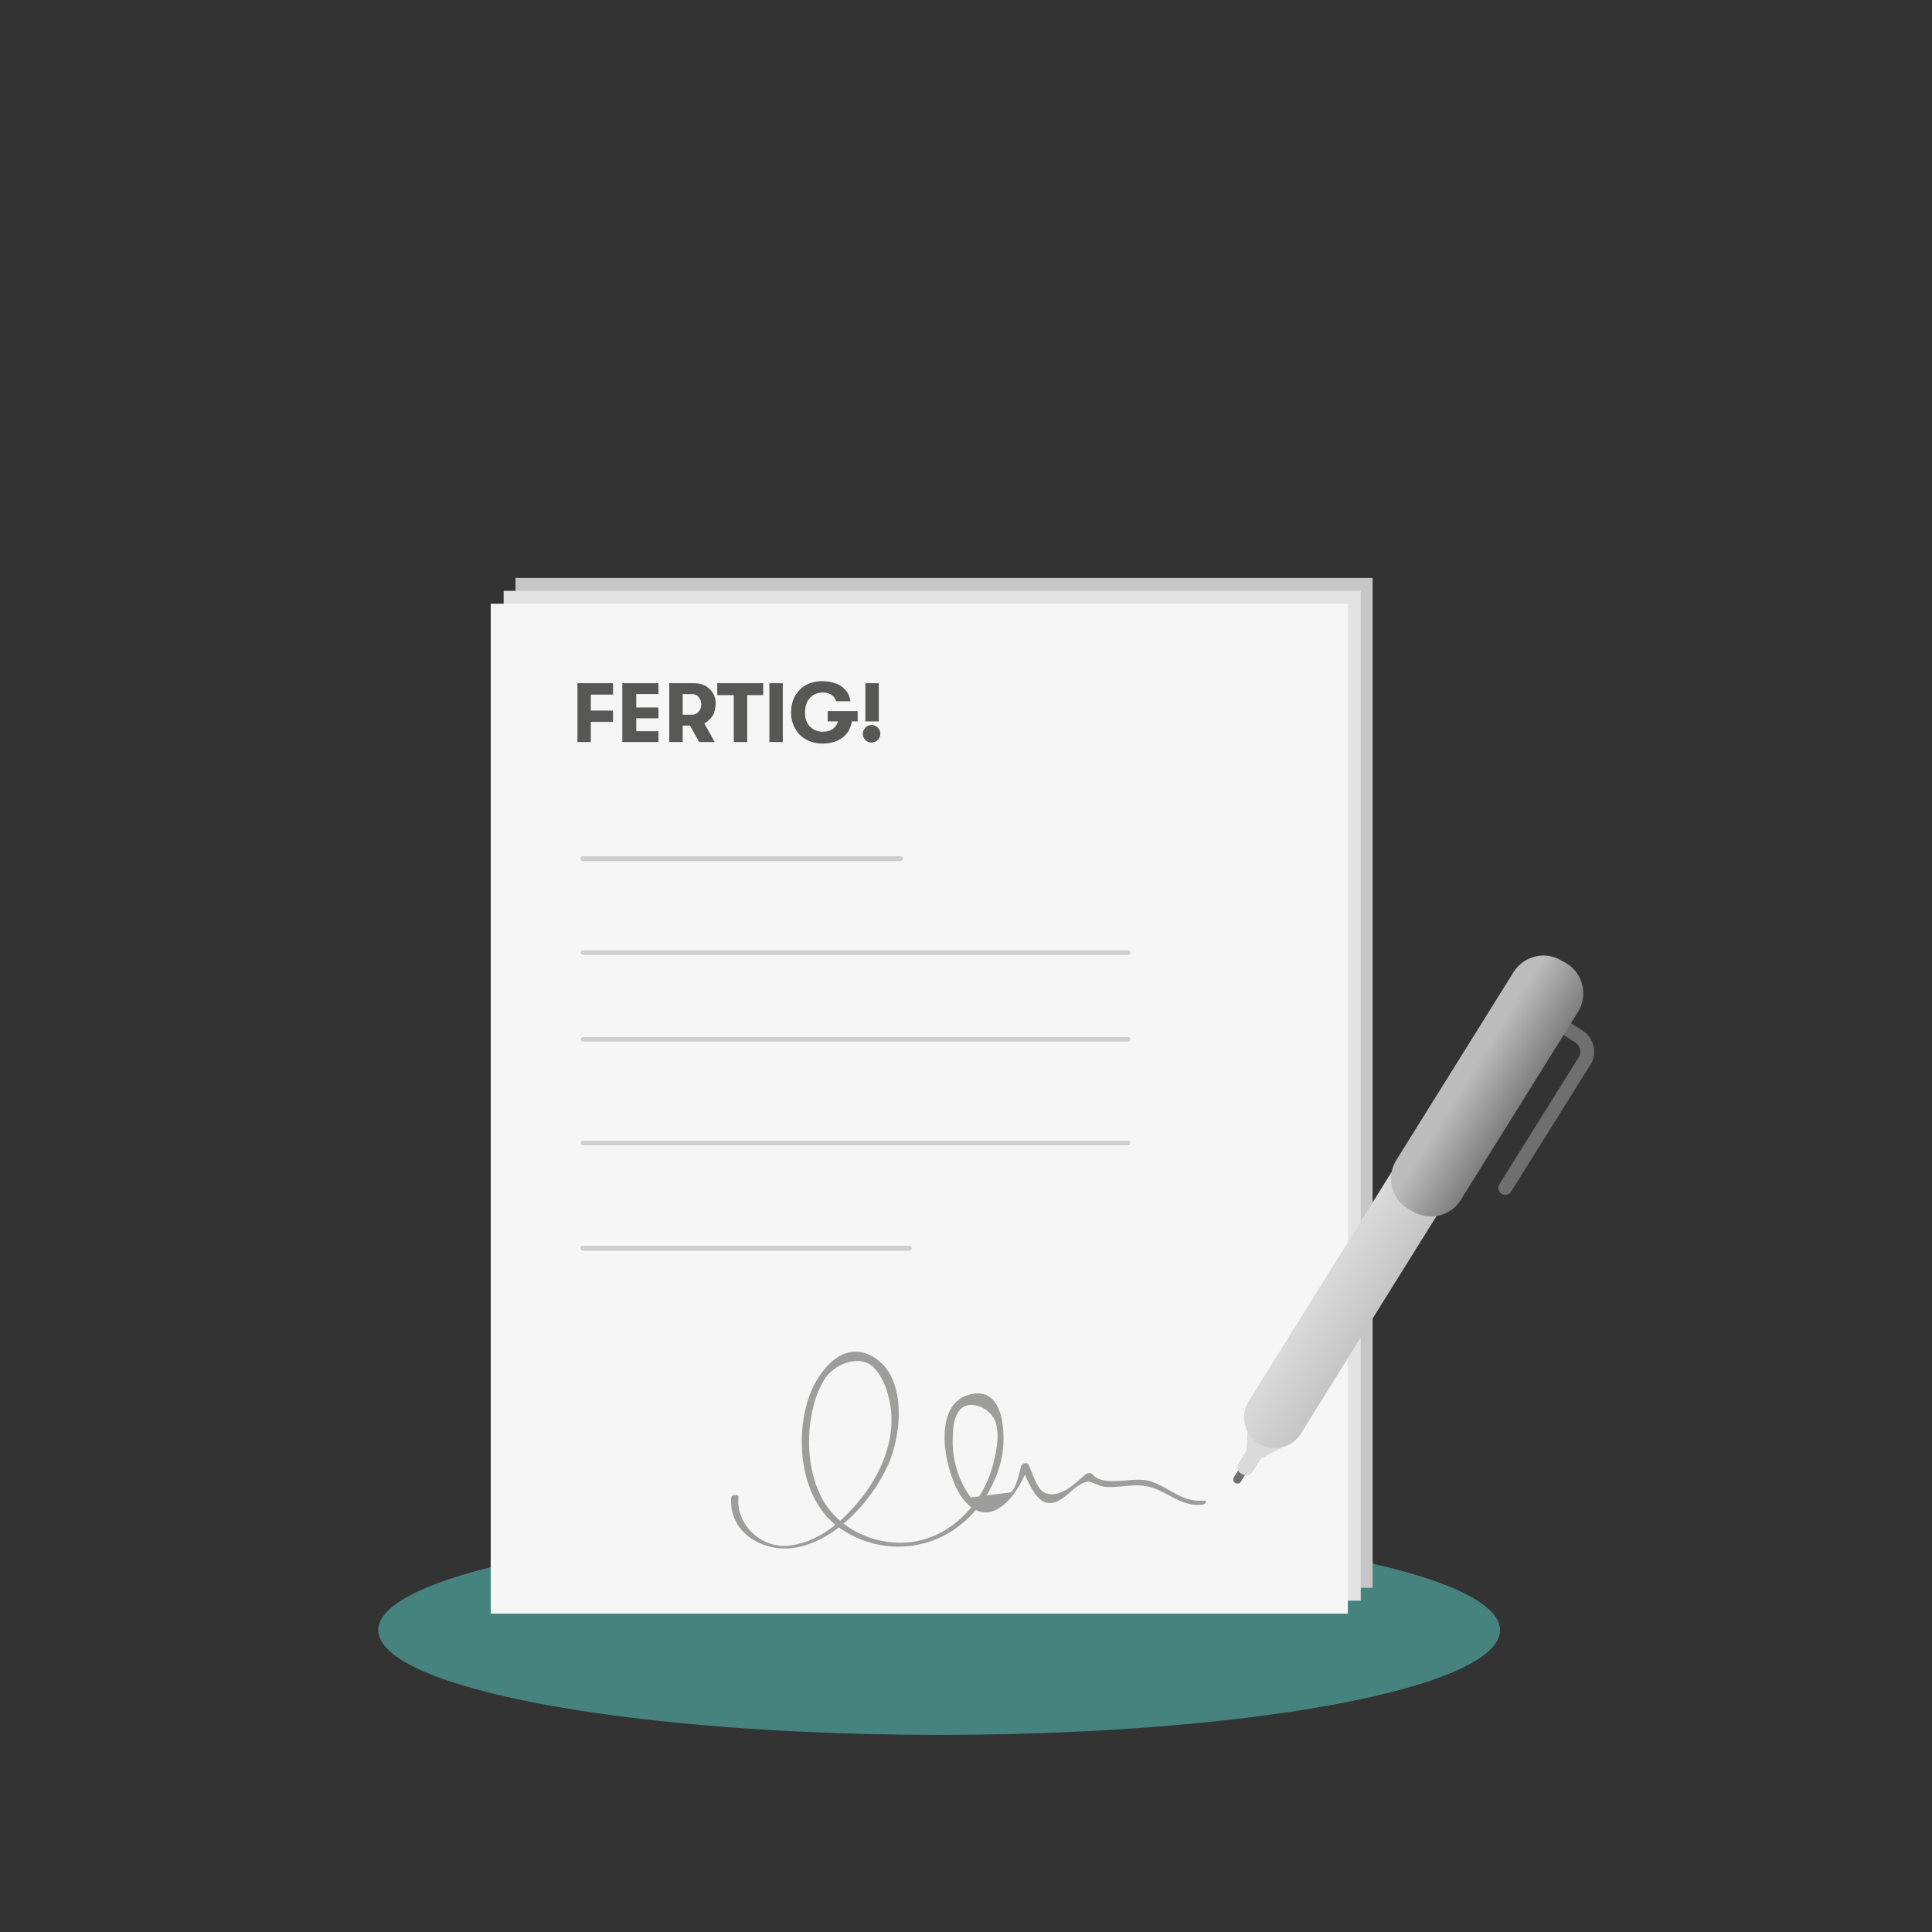<?xml version="1.0" encoding="utf-8"?>
<!-- Generator: Adobe Illustrator 21.1.0, SVG Export Plug-In . SVG Version: 6.00 Build 0)  -->
<svg version="1.1" id="Ebene_1" xmlns="http://www.w3.org/2000/svg" xmlns:xlink="http://www.w3.org/1999/xlink" x="0px" y="0px"
	 viewBox="0 0 374.4 374.4" style="enable-background:new 0 0 374.4 374.4;" xml:space="preserve">
<rect x="0" y="0" width="374.4" height="374.4" fill="#333333" stroke="none"/>
<style type="text/css">
	.st0{fill:#46837E;}
	.st1{fill:#C6C6C6;}
	.st2{fill:#E3E3E3;}
	.st3{fill:#F6F6F6;}
	.st4{fill:#706F6F;}
	.st5{fill:#DADADA;}
	.st6{fill:none;stroke:#706F6F;stroke-width:2.68;stroke-linecap:round;stroke-linejoin:round;}
	.st7{fill:url(#SVGID_1_);}
	.st8{fill:url(#SVGID_2_);}
	.st9{fill:#9D9D9C;}
	.st10{enable-background:new    ;}
	.st11{fill:#575756;}
	.st12{fill:none;stroke:#CECECE;stroke-width:0.96;stroke-linecap:round;stroke-linejoin:round;}
	.st13{fill:none;stroke:#CECECE;stroke-width:0.88;stroke-linecap:round;stroke-linejoin:round;}
</style>
<title>Lagerfux-Icons</title>
<g id="Ebene_5">
	<ellipse class="st0" cx="182" cy="315.9" rx="108.7" ry="20.3"/>
	<rect x="99.9" y="112" class="st1" width="166.1" height="195.7"/>
	<rect x="97.6" y="114.5" class="st2" width="166.1" height="195.7"/>
	<rect x="95.1" y="117" class="st3" width="166.1" height="195.7"/>
	<path class="st4" d="M239.4,287.4L239.4,287.4c-0.4-0.2-0.5-0.8-0.3-1.1l2.7-4.4c0.2-0.4,0.8-0.5,1.1-0.3l0,0
		c0.4,0.2,0.5,0.8,0.3,1.1l-2.7,4.4C240.3,287.5,239.8,287.6,239.4,287.4z"/>
	<path class="st5" d="M240.8,285.7l-0.4-0.2c-0.6-0.4-0.8-1.2-0.4-1.9l2.2-3.5c0.4-0.6,1.2-0.8,1.9-0.4l0.4,0.2
		c0.6,0.4,0.8,1.2,0.4,1.9l-2.2,3.5C242.2,285.9,241.4,286.1,240.8,285.7z"/>
	<polygon class="st5" points="248.5,280.5 241.8,276.4 241.4,284.2 	"/>
	<path class="st6" d="M291.7,230.2l15.5-24.8c0.9-1.7,0.2-3.8-1.5-4.7l-2.5-1.6"/>
	
		<linearGradient id="SVGID_1_" gradientUnits="userSpaceOnUse" x1="5982.773" y1="-1294.368" x2="5994.713" y2="-1294.368" gradientTransform="matrix(-0.85 -0.53 0.53 -0.85 6042.859 2317.508)">
		<stop  offset="3.000000e-02" style="stop-color:#C6C6C6"/>
		<stop  offset="1" style="stop-color:#DADADA"/>
	</linearGradient>
	<path class="st7" d="M243.9,279.7L243.9,279.7c-2.8-1.7-3.7-5.4-1.9-8.2l38.6-61.9c1.7-2.8,5.4-3.7,8.2-1.9l0,0
		c2.8,1.7,3.7,5.4,1.9,8.2l-38.6,61.9C250.4,280.6,246.7,281.5,243.9,279.7z"/>
	
		<linearGradient id="SVGID_2_" gradientUnits="userSpaceOnUse" x1="5980.586" y1="-1254.345" x2="5995.307" y2="-1254.345" gradientTransform="matrix(-0.848 -0.529 0.529 -0.848 6032.51 2315.781)">
		<stop  offset="3.000000e-02" style="stop-color:#706F6F"/>
		<stop  offset="1" style="stop-color:#BDBCBC"/>
	</linearGradient>
	<path class="st8" d="M273.7,234.7l-0.9-0.5c-3.2-2-4.2-6.2-2.2-9.4l22.7-36.4c2-3.2,6.2-4.2,9.4-2.2l0.9,0.5c3.2,2,4.2,6.2,2.2,9.4
		l-22.7,36.4C281.2,235.7,276.9,236.7,273.7,234.7z"/>
	<path class="st9" d="M141.7,290.1c-0.6,7.1,6.6,11.1,13,9.7c7.6-1.6,14.2-9,17.3-15.7c2.8-6,4-17.9-3.4-21.5
		c-5.8-2.8-10.5,3.8-12,8.6c-2.5,7.9-1.4,18.8,5.3,24.3c5.1,4,11.9,5.3,18.1,3.3c7.2-2.3,12.5-8.9,14.1-16.2
		c0.9-4.2,0.7-14.4-6.4-12.3c-7.6,2.2-4.4,16.2-0.9,20.4c5.4,6.5,11-1.8,12.5-6.8l-1.4,0.3c1,2,2.5,6.5,4.9,7c3.3,0.7,5.3-4,8.3-4.1
		c-0.1,0,2.6,1,2.7,1c3.3,0.4,6.1-0.9,9.5,0.2s5.7,3.7,9.7,3.3c0.7-0.1,1.1-0.9,0.2-0.8c-4,0.4-6.6-2.5-10.1-3.7s-9.1,1.4-11.5-1.5
		c-0.3-0.3-0.9-0.1-1.2,0.1c-1.9,1.6-5.1,5-8.1,3.5c-1.4-0.7-2.3-4-3-5.4c-0.2-0.5-1.3-0.2-1.4,0.3c-0.4,1.4-0.9,4.1-2,5.1l-7.8,1
		c-0.7-1-1.3-2-1.8-3.1c-1.4-3-1.9-6.3-1.6-9.6c0-1.3,0.3-2.6,0.9-3.7c1.7-3.1,6.5-1.1,7.4,2c0.8,2.8-0.1,6.5-0.9,9.2
		c-2.3,7.1-8.4,13.2-16.1,13.9c-6.9,0.6-14-2.9-17-9.1c-2.6-5.3-2.8-12.3-1.2-17.9c0.4-1.6,1.1-3.1,1.9-4.5c1.9-3.1,7.1-5.2,9.8-2.2
		c2,2.2,2.9,5.5,3.2,8.4c0.6,7.5-3.3,14.5-8.4,19.7c-3,3.1-6.8,5.6-11.1,6.2c-5.5,0.8-10.6-4-10.1-9.3
		C143.2,289.4,141.8,289.7,141.7,290.1L141.7,290.1z"/>
	<g class="st10">
		<path class="st11" d="M111.8,132.4h7v2.2h-4.3v3.1h4.3v2.2h-4.3v3.9h-2.6V132.4z"/>
		<path class="st11" d="M120.6,132.4h7v2.1h-4.3v2.6h4.3v2.1h-4.3v2.5h4.3v2.1h-7V132.4z"/>
	</g>
	<g class="st10">
		<path class="st11" d="M138.1,138.7c-0.4,0.6-0.9,1.1-1.6,1.5l2,3.6h-3l-1.8-3.2h-1.4v3.2h-2.6v-11.4h4.9c0.8,0,1.5,0.2,2.1,0.5
			c0.6,0.4,1.1,0.8,1.5,1.5s0.5,1.3,0.5,2.1C138.6,137.3,138.5,138.1,138.1,138.7z M132.3,138.5h1.8c0.5,0,1-0.2,1.3-0.6
			s0.5-0.8,0.5-1.4s-0.2-1-0.5-1.4s-0.8-0.6-1.3-0.6h-1.8V138.5z"/>
	</g>
	<g class="st10">
		<path class="st11" d="M142.1,134.7H139v-2.3h8.9v2.3h-3.1v9.1h-2.6V134.7z"/>
		<path class="st11" d="M149.1,132.4h2.6v11.4h-2.6V132.4z"/>
		<path class="st11" d="M166.2,139.8h-1.1c-0.3,1.4-0.9,2.5-1.9,3.2s-2.3,1.1-3.8,1.1c-1.2,0-2.3-0.3-3.2-0.8
			c-0.9-0.5-1.6-1.2-2.1-2.1s-0.8-1.9-0.8-3.1c0-1.1,0.2-2.1,0.7-3.1c0.5-0.9,1.2-1.7,2.1-2.2c0.9-0.5,2-0.8,3.3-0.8
			c1,0,1.9,0.2,2.7,0.5c0.8,0.3,1.4,0.8,1.9,1.4c0.5,0.6,0.7,1.3,0.8,2H162c-0.1-0.5-0.4-0.9-0.8-1.2c-0.4-0.3-1-0.5-1.7-0.5
			c-1.1,0-2,0.4-2.6,1.1c-0.6,0.7-0.9,1.6-0.9,2.8c0,0.7,0.1,1.3,0.4,1.9c0.3,0.6,0.7,1,1.2,1.3s1.1,0.5,1.8,0.5c1.6,0,2.6-0.7,3-2
			h-2v-2h5.8V139.8z"/>
		<path class="st11" d="M167.7,143.4c-0.3-0.3-0.5-0.7-0.5-1.2s0.2-0.8,0.5-1.2c0.3-0.3,0.7-0.5,1.2-0.5c0.5,0,0.9,0.2,1.2,0.5
			c0.3,0.3,0.5,0.7,0.5,1.2s-0.2,0.9-0.5,1.2c-0.3,0.3-0.7,0.5-1.2,0.5C168.5,143.9,168.1,143.8,167.7,143.4z M167.7,132.4h2.6v7.4
			h-2.6V132.4z"/>
	</g>
	<line class="st12" x1="113" y1="166.4" x2="174.5" y2="166.4"/>
	<line class="st13" x1="113" y1="184.6" x2="218.6" y2="184.6"/>
	<line class="st13" x1="113" y1="201.4" x2="218.6" y2="201.4"/>
	<line class="st13" x1="113" y1="221.5" x2="218.6" y2="221.5"/>
	<line class="st12" x1="113" y1="241.9" x2="176.2" y2="241.9"/>
</g>
</svg>
